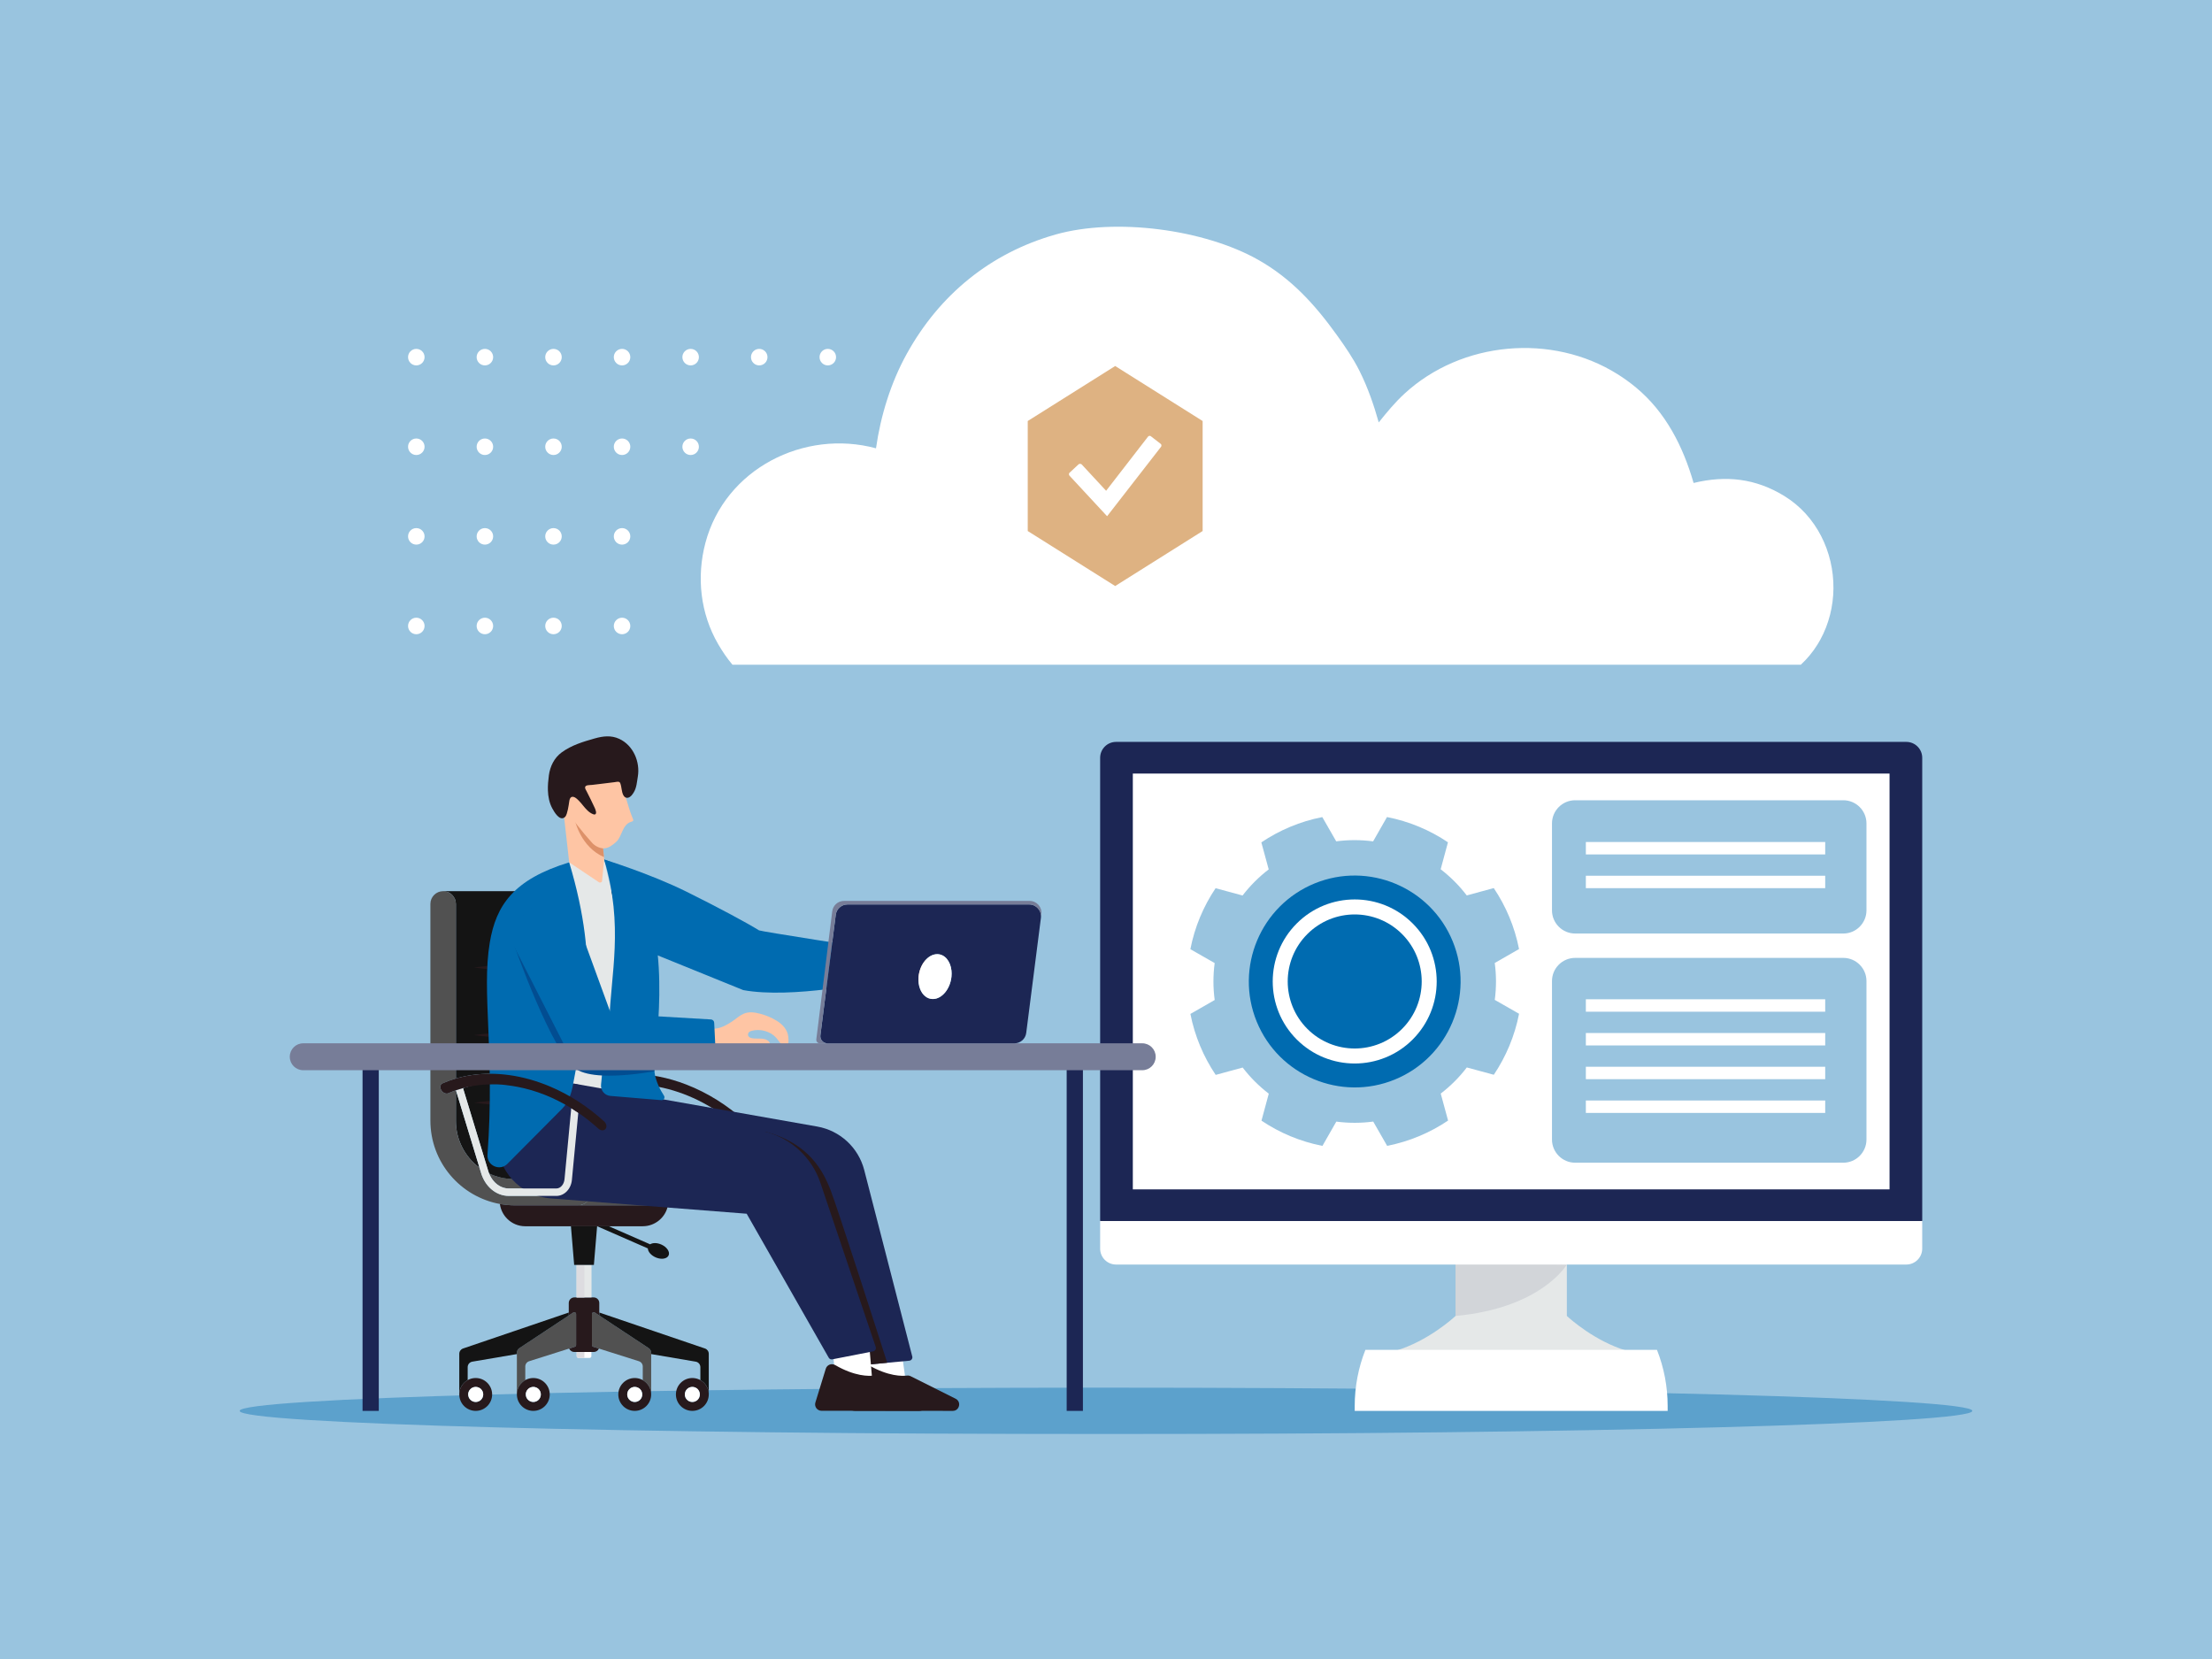 <?xml version="1.0" encoding="UTF-8"?> <svg xmlns="http://www.w3.org/2000/svg" width="1200" height="900" viewBox="0 0 1200 900" fill="none"><rect width="1200" height="900" fill="#99C4DF"></rect><g clip-path="url(#clip0_1237_22)"><g opacity="0.4"><path d="M600 777.996C859.574 777.996 1070 772.355 1070 765.397C1070 758.439 859.574 752.799 600 752.799C340.426 752.799 130 758.439 130 765.397C130 772.355 340.426 777.996 600 777.996Z" fill="#006BB0"></path></g><path d="M850.138 714.02L850.01 713.9H789.614L789.486 714.02C788.003 715.388 774.527 727.524 757.372 732.709L757.496 733.643H882.133L882.257 732.709C865.072 727.515 851.617 715.384 850.143 714.02H850.138Z" fill="#E5E8E8"></path><path d="M850.006 685.204H789.61V715.198L850.006 717.966V685.204Z" fill="#E5E8E8"></path><g opacity="0.1"><path d="M850.006 686.009C850.006 686.009 836.303 709.636 789.61 713.904V685.208L850.006 686.009Z" fill="#1C2654"></path></g><path d="M605.447 686.009C600.694 686.009 596.824 682.142 596.824 677.382V662.011H1042.79V677.382C1042.79 682.138 1038.92 686.009 1034.17 686.009H605.443H605.447Z" fill="white"></path><path d="M596.824 662.411V411.099C596.824 406.343 600.694 402.472 605.447 402.472H1034.17C1038.93 402.472 1042.8 406.343 1042.8 411.099V662.411H596.828H596.824ZM1024.67 644.83V420.062H614.95V644.83H1024.67Z" fill="#1C2654"></path><path d="M1025.07 419.657H614.554V645.231H1025.07V419.657Z" fill="white"></path><path d="M898.896 732.284H740.724C736.891 741.981 734.925 752.316 734.925 762.745V765.402H904.695V762.745C904.695 752.316 902.729 741.981 898.896 732.284Z" fill="white"></path><g opacity="0.4"><path d="M810.908 542.443C811.8 535.708 811.784 528.977 810.892 522.411L824.07 514.854C821.712 502.809 816.967 491.607 810.355 481.777L795.706 485.765C791.671 480.488 786.942 475.724 781.552 471.579L785.513 456.94C775.68 450.329 764.483 445.593 752.44 443.246L744.912 456.44C738.18 455.539 731.452 455.556 724.894 456.423L717.34 443.263C705.289 445.622 694.101 450.37 684.272 456.989L688.265 471.646C682.991 475.682 678.229 480.414 674.087 485.806L659.455 481.843C652.847 491.682 648.114 502.883 645.772 514.932L658.951 522.461C658.055 529.2 658.067 535.935 658.967 542.493L645.789 550.05C648.155 562.095 652.896 573.289 659.508 583.123L674.145 579.139C678.18 584.424 682.913 589.18 688.307 593.3L684.346 607.944C694.175 614.555 705.367 619.29 717.418 621.637L724.943 608.464C731.679 609.357 738.411 609.32 744.965 608.448L752.519 621.62C764.562 619.261 775.746 614.513 785.575 607.902L781.59 593.258C786.863 589.213 791.629 584.486 795.743 579.09L810.388 583.057C816.991 573.218 821.728 562.012 824.083 549.963L810.912 542.435L810.908 542.443Z" fill="#006BB0"></path></g><path d="M756.69 585.643C727.384 597.655 693.762 583.565 681.76 554.232C669.755 524.911 683.842 491.273 713.156 479.261C742.471 467.253 776.084 481.343 788.09 510.672C800.092 540.005 786.009 573.631 756.69 585.643Z" fill="#006BB0"></path><path d="M766.377 563.911C783.747 546.532 783.747 518.355 766.377 500.976C749.007 483.597 720.844 483.597 703.473 500.976C686.103 518.355 686.103 546.532 703.473 563.911C720.844 581.29 749.007 581.29 766.377 563.911Z" fill="white"></path><path d="M760.624 558.155C774.817 543.955 774.817 520.932 760.624 506.732C746.431 492.532 723.419 492.532 709.226 506.732C695.033 520.932 695.033 543.955 709.226 558.155C723.419 572.355 746.431 572.355 760.624 558.155Z" fill="#006BB0"></path><g opacity="0.4"><path d="M999.968 434.131H854.524C847.576 434.131 841.944 439.766 841.944 446.717V493.847C841.944 500.798 847.576 506.433 854.524 506.433H999.968C1006.92 506.433 1012.55 500.798 1012.55 493.847V446.717C1012.55 439.766 1006.92 434.131 999.968 434.131Z" fill="#006BB0"></path></g><g opacity="0.4"><path d="M999.968 519.651H854.524C847.576 519.651 841.944 525.286 841.944 532.237V618.174C841.944 625.125 847.576 630.76 854.524 630.76H999.968C1006.92 630.76 1012.55 625.125 1012.55 618.174V532.237C1012.55 525.286 1006.92 519.651 999.968 519.651Z" fill="#006BB0"></path></g><path d="M990.168 542.104H860.319V548.844H990.168V542.104Z" fill="white"></path><path d="M990.168 560.405H860.319V567.144H990.168V560.405Z" fill="white"></path><path d="M990.168 578.71H860.319V585.449H990.168V578.71Z" fill="white"></path><path d="M990.168 597.014H860.319V603.754H990.168V597.014Z" fill="white"></path><path d="M990.168 456.783H860.319V463.522H990.168V456.783Z" fill="white"></path><path d="M990.168 475.083H860.319V481.823H990.168V475.083Z" fill="white"></path><path d="M994.637 319.266C994.542 328.827 992.217 338.405 987.521 347.008C987.054 347.855 986.571 348.69 986.063 349.516C983.486 353.685 980.417 357.379 976.948 360.602H397.356C394.436 357.164 391.867 353.334 389.629 349.487C379.94 332.827 377.76 313.055 382.691 294.478C393.334 254.373 436.256 232.651 475.226 243.204C477.741 225.523 483.259 207.598 491.924 191.942C509.674 159.87 537.32 137.218 572.685 127.215C605.096 118.05 653.181 124.368 682.504 140.908C700.544 151.081 713.375 165.262 725.286 181.84C729.742 188.038 734.095 194.372 737.523 201.21C741.959 210.057 745.296 219.631 747.959 229.155C752.341 223.676 756.69 218.395 761.865 213.623C792.873 185.005 841.945 180.654 877.536 203C881.035 205.198 884.392 207.623 887.568 210.264C903.654 223.622 913.046 242.192 918.766 262.009C936.339 257.757 952.4 259.513 967.974 269.07C985.522 279.838 994.835 299.511 994.637 319.27V319.266Z" fill="white"></path><path d="M359.076 682.869C359.402 682.869 359.72 682.844 360.021 682.799C361.355 682.596 362.313 681.972 362.722 681.039C363.131 680.109 362.937 678.981 362.181 677.861C361.426 676.745 360.195 675.774 358.716 675.13C357.581 674.634 356.395 674.37 355.293 674.37C354.268 674.37 353.372 674.597 352.691 675.031L330.265 665.221H323.942L351.456 677.262C351.493 679.051 353.223 681.039 355.668 682.105C356.804 682.6 357.981 682.861 359.08 682.861L359.076 682.869Z" fill="#141414"></path><path d="M353.256 756.481V733.883C353.256 732.866 352.748 731.92 351.902 731.358L325.111 713.648L322.687 712.045C322.521 711.934 322.327 711.876 322.133 711.876C321.968 711.876 321.803 711.917 321.654 711.996C321.32 712.177 321.121 712.508 321.121 712.884V729.652C321.121 730.094 321.402 730.482 321.823 730.614L346.591 738.453C347.85 738.854 348.697 740.01 348.697 741.333V748.708L348.796 748.766C350.758 749.907 352.203 751.721 352.864 753.877L353.256 756.481Z" fill="#515151"></path><path d="M384.504 756.493V734.42C384.504 733.127 383.682 731.974 382.455 731.556L325.107 712.037V713.652L351.898 731.362C352.744 731.924 353.252 732.866 353.252 733.883V734.581L377.433 738.696C378.891 738.944 379.948 740.196 379.948 741.672V748.708L380.047 748.766C382.009 749.902 383.451 751.716 384.111 753.877L384.504 756.493Z" fill="#141414"></path><path d="M280.797 753.877C281.457 751.716 282.903 749.902 284.861 748.766L284.96 748.708V741.333C284.96 740.01 285.806 738.854 287.07 738.453L308.798 731.577L311.833 730.614C312.254 730.482 312.539 730.094 312.539 729.652V712.884C312.539 712.508 312.341 712.173 312.007 711.996C311.858 711.917 311.693 711.872 311.528 711.872C311.329 711.872 311.139 711.929 310.97 712.041L281.759 731.354C280.908 731.916 280.404 732.858 280.404 733.879V756.518L280.797 753.873V753.877Z" fill="#515151"></path><path d="M249.549 753.877C250.21 751.721 251.652 749.902 253.613 748.766L253.712 748.708V741.672C253.712 740.192 254.77 738.944 256.228 738.696L280.408 734.581V733.883C280.408 732.866 280.916 731.924 281.763 731.362L308.554 713.652V712.037L251.206 731.556C249.979 731.974 249.157 733.122 249.157 734.42V756.299L249.549 753.877Z" fill="#141414"></path><path d="M322.088 733.453C323.236 733.453 324.268 732.817 324.785 731.796L324.892 731.585L321.823 730.614C321.402 730.482 321.121 730.094 321.121 729.656V712.888C321.121 712.512 321.32 712.181 321.65 712.004C321.803 711.921 321.964 711.88 322.129 711.88C322.323 711.88 322.513 711.938 322.682 712.049L325.111 713.657V706.868C325.111 705.198 323.756 703.843 322.088 703.843H311.573C309.904 703.843 308.55 705.198 308.55 706.868V713.652L310.978 712.049C311.148 711.938 311.338 711.88 311.532 711.88C311.697 711.88 311.858 711.921 312.007 712.004C312.337 712.181 312.535 712.512 312.535 712.888V729.656C312.535 730.094 312.254 730.482 311.833 730.614L308.765 731.585L308.872 731.796C309.388 732.821 310.425 733.453 311.573 733.453H322.088Z" fill="#27191C"></path><path d="M319.812 736.684C320.37 736.684 320.82 736.23 320.82 735.672V733.445H312.837V735.672C312.837 736.23 313.291 736.684 313.844 736.684H319.808H319.812Z" fill="white"></path><path d="M320.894 686.195H312.766V703.847H320.894V686.195Z" fill="#E5E8E8"></path><path d="M317.033 736.684V733.449H312.841V735.676C312.841 736.234 313.295 736.688 313.849 736.688H317.033V736.684Z" fill="#DDDCE0"></path><path d="M317.033 686.195H312.766V703.847H317.033V686.195Z" fill="#DDDCE0"></path><path d="M392.714 653.9C396.65 653.9 399.85 650.697 399.85 646.755C399.85 644.846 399.107 643.053 397.761 641.706C396.41 640.359 394.618 639.615 392.714 639.615H313.213L315.831 640.004C316.859 640.355 317.776 640.929 318.557 641.71C319.903 643.057 320.646 644.846 320.646 646.755C320.646 649.801 318.709 652.515 315.827 653.507L313.481 653.896H392.714V653.9Z" fill="#515151"></path><path d="M301.806 644.751C304.011 644.751 305.915 642.64 306.233 639.838L306.258 639.615H278.823C274.275 639.615 269.889 638.669 265.788 636.797L265.309 636.578L265.52 637.062C267.61 641.805 271.636 644.751 276.035 644.751H301.81H301.806Z" fill="#515151"></path><path d="M247.72 592.75L247.328 591.341V608.113C247.328 613.191 248.5 618.042 250.809 622.525C252.915 626.616 255.959 630.265 259.614 633.083L260.11 633.467L247.72 592.75Z" fill="#141414"></path><path d="M364.99 639.619L367.034 639.607C360.48 638.566 352.497 635.124 347.764 630.389C341.817 624.438 338.542 616.526 338.542 608.113V490.38C338.542 486.562 335.44 483.459 331.624 483.459H240.175L242.69 483.847C243.673 484.19 244.548 484.74 245.296 485.488C246.601 486.793 247.319 488.529 247.319 490.38V585.089L247.575 585.015C253.353 583.358 259.507 582.519 265.863 582.519C273.107 582.519 280.553 583.606 287.991 585.746L288.284 585.833C291.931 586.895 295.59 588.222 299.163 589.775C309.446 594.234 319.065 600.506 327.758 608.406C329.055 609.588 329.369 611.402 328.464 612.468L328.283 612.658C327.936 612.993 327.477 613.183 326.957 613.212C326.912 613.212 326.862 613.212 326.813 613.212C326.061 613.212 325.264 612.877 324.624 612.295C321.254 609.233 317.673 606.39 313.981 603.849L313.7 603.655L310.289 639.619H364.981H364.99Z" fill="#141414"></path><path d="M313.514 653.9C317.45 653.9 320.655 650.697 320.655 646.755C320.655 644.851 319.911 643.057 318.565 641.706C317.214 640.355 315.422 639.615 313.514 639.615H310.297L310.256 640.062C309.793 645.028 306.159 648.776 301.806 648.776H276.031C269.022 648.776 262.902 643.532 260.795 635.727L260.101 633.45L260.048 633.409C256.195 630.541 252.998 626.777 250.809 622.521C248.5 618.038 247.328 613.187 247.328 608.109V591.473L247.059 591.568C245.799 592.006 244.515 592.511 243.235 593.068C242.954 593.192 242.644 593.254 242.318 593.254C241.228 593.254 240.104 592.573 239.448 591.519C239.439 591.506 239.406 591.453 239.406 591.453C238.902 590.639 238.75 589.73 238.989 588.953C239.167 588.379 239.563 587.932 240.096 587.697C242.363 586.705 244.746 585.842 247.175 585.127L247.319 585.085V490.38C247.319 488.529 246.601 486.789 245.292 485.484C243.986 484.178 242.248 483.459 240.402 483.459C236.59 483.459 233.484 486.562 233.484 490.38V607.894C233.484 613.414 234.45 618.815 236.358 623.938C238.2 628.893 240.868 633.463 244.288 637.52C251.173 645.693 260.721 651.243 271.17 653.148C273.883 653.643 276.671 653.895 279.463 653.895H308.744H313.498L313.514 653.9Z" fill="#515151"></path><path d="M403.406 613.216C403.456 613.216 403.501 613.216 403.551 613.216C404.142 613.183 404.65 612.943 405.017 612.522L405.034 612.501C405.955 611.447 405.641 609.576 404.352 608.406C394.651 599.585 383.872 592.841 372.32 588.362C362.475 584.544 352.121 582.523 342.386 582.523C341.164 582.523 339.933 582.557 338.731 582.619L338.542 582.627V588.478L338.756 588.461C340.375 588.337 342.031 588.275 343.687 588.275C357.791 588.275 372.985 592.862 386.474 601.184L386.486 601.192H386.498C387.77 601.981 389.042 602.807 390.294 603.663L390.31 603.675C394.102 606.27 397.769 609.175 401.218 612.307C401.862 612.89 402.659 613.224 403.411 613.224L403.406 613.216Z" fill="#27191C"></path><path d="M386.887 639.619L390.302 603.659L390.203 603.593C389.059 602.812 387.903 602.06 386.759 601.353L386.482 601.184L382.831 639.624H386.883L386.887 639.619Z" fill="white"></path><path d="M322.179 686.199L323.934 665.225H309.727L311.482 686.199H322.179Z" fill="#141414"></path><path d="M348.705 665.23C355.276 665.23 361 660.565 362.313 654.135L362.363 653.895H308.802H279.479C276.786 653.895 274.086 653.66 271.459 653.197L271.186 653.148L271.228 653.424C271.665 656.329 273.053 659.081 275.139 661.168C277.761 663.792 281.251 665.238 284.96 665.238H348.709L348.705 665.23Z" fill="#27191C"></path><path d="M306.254 639.619L309.905 601.184L309.797 601.117C299.708 594.907 288.867 589.614 278.063 587.965H278.042C277.286 587.932 276.473 587.482 275.713 587.445C272.442 587.275 270.554 585.99 266.842 587.032C266.445 587.143 266.024 586.961 265.611 586.924H265.598H265.586C260.75 587.048 255.844 589.077 251.375 590.25L251.173 590.304L259.354 617.191L259.515 617.716L264.649 634.591L264.665 634.653C264.834 635.289 265.041 635.917 265.285 636.516L265.314 636.591L265.384 636.624C269.6 638.615 274.119 639.624 278.814 639.624H306.25L306.254 639.619Z" fill="#141414"></path><path d="M319.672 525.87C316.698 526.122 313.725 526.312 310.751 526.465C304.804 526.758 298.857 526.899 292.91 526.894C286.963 526.894 281.016 526.754 275.068 526.461C272.095 526.308 269.121 526.118 266.148 525.866C264.661 525.737 263.174 525.601 261.687 525.44C260.201 525.283 258.714 525.097 257.227 524.882C258.714 524.663 260.201 524.481 261.687 524.324C263.174 524.163 264.661 524.027 266.148 523.899C269.121 523.647 272.095 523.461 275.068 523.304C281.016 523.006 286.963 522.87 292.91 522.87C298.857 522.87 304.804 523.006 310.751 523.3C313.725 523.453 316.698 523.643 319.672 523.895C321.159 524.023 322.645 524.159 324.132 524.324C325.619 524.481 327.106 524.667 328.592 524.886C327.106 525.105 325.619 525.291 324.132 525.448C322.645 525.609 321.159 525.746 319.672 525.878V525.87Z" fill="#27191C"></path><path d="M319.672 562.529C316.698 562.781 313.725 562.971 310.751 563.124C304.804 563.417 298.857 563.558 292.91 563.553C286.963 563.553 281.016 563.413 275.068 563.12C272.095 562.967 269.121 562.777 266.148 562.525C264.661 562.397 263.174 562.26 261.687 562.099C260.201 561.942 258.714 561.756 257.227 561.541C258.714 561.322 260.201 561.14 261.687 560.983C263.174 560.822 264.661 560.686 266.148 560.558C269.121 560.306 272.095 560.12 275.068 559.963C281.016 559.665 286.963 559.529 292.91 559.529C298.857 559.529 304.804 559.665 310.751 559.959C313.725 560.112 316.698 560.302 319.672 560.554C321.159 560.682 322.645 560.818 324.132 560.983C325.619 561.14 327.106 561.326 328.592 561.545C327.106 561.764 325.619 561.95 324.132 562.107C322.645 562.268 321.159 562.405 319.672 562.537V562.529Z" fill="#27191C"></path><path d="M319.672 599.188C316.698 599.44 313.725 599.63 310.751 599.783C304.804 600.076 298.857 600.217 292.91 600.213C286.963 600.213 281.016 600.072 275.068 599.779C272.095 599.626 269.121 599.436 266.148 599.184C264.661 599.056 263.174 598.919 261.687 598.758C260.201 598.601 258.714 598.415 257.227 598.2C258.714 597.981 260.201 597.8 261.687 597.643C263.174 597.481 264.661 597.345 266.148 597.217C269.121 596.965 272.095 596.779 275.068 596.622C281.016 596.324 286.963 596.188 292.91 596.188C298.857 596.188 304.804 596.324 310.751 596.618C313.725 596.771 316.698 596.961 319.672 597.213C321.159 597.341 322.645 597.477 324.132 597.643C325.619 597.8 327.106 597.986 328.592 598.205C327.106 598.424 325.619 598.609 324.132 598.766C322.645 598.928 321.159 599.064 319.672 599.196V599.188Z" fill="#27191C"></path><path d="M335.427 756.481C335.427 751.563 339.425 747.564 344.34 747.564C349.255 747.564 353.252 751.563 353.252 756.481C353.252 761.398 349.255 765.397 344.34 765.397C339.425 765.397 335.427 761.398 335.427 756.481ZM340.268 756.481C340.268 758.728 342.097 760.559 344.344 760.559C346.591 760.559 348.42 758.728 348.42 756.481C348.42 754.233 346.591 752.402 344.344 752.402C342.097 752.402 340.268 754.233 340.268 756.481Z" fill="#27191C"></path><path d="M344.344 760.563C346.595 760.563 348.424 758.732 348.424 756.481C348.424 754.229 346.595 752.398 344.344 752.398C342.093 752.398 340.264 754.229 340.264 756.481C340.264 758.732 342.093 760.563 344.344 760.563Z" fill="white"></path><path d="M366.679 756.481C366.679 751.563 370.677 747.564 375.591 747.564C380.506 747.564 384.504 751.563 384.504 756.481C384.504 761.398 380.506 765.397 375.591 765.397C370.677 765.397 366.679 761.398 366.679 756.481ZM371.515 756.481C371.515 758.728 373.345 760.559 375.591 760.559C377.838 760.559 379.668 758.728 379.668 756.481C379.668 754.233 377.838 752.402 375.591 752.402C373.345 752.402 371.515 754.233 371.515 756.481Z" fill="#27191C"></path><path d="M375.591 760.563C377.842 760.563 379.672 758.732 379.672 756.481C379.672 754.229 377.842 752.398 375.591 752.398C373.34 752.398 371.511 754.229 371.511 756.481C371.511 758.732 373.34 760.563 375.591 760.563Z" fill="white"></path><path d="M280.408 756.481C280.408 751.563 284.406 747.564 289.321 747.564C294.235 747.564 298.233 751.563 298.233 756.481C298.233 761.398 294.235 765.397 289.321 765.397C284.406 765.397 280.408 761.398 280.408 756.481ZM285.245 756.481C285.245 758.728 287.074 760.559 289.321 760.559C291.568 760.559 293.397 758.728 293.397 756.481C293.397 754.233 291.568 752.402 289.321 752.402C287.074 752.402 285.245 754.233 285.245 756.481Z" fill="#27191C"></path><path d="M289.321 760.563C291.572 760.563 293.401 758.732 293.401 756.481C293.401 754.229 291.572 752.398 289.321 752.398C287.07 752.398 285.24 754.229 285.24 756.481C285.24 758.732 287.07 760.563 289.321 760.563Z" fill="white"></path><path d="M249.157 756.481C249.157 751.563 253.155 747.564 258.07 747.564C262.984 747.564 266.982 751.563 266.982 756.481C266.982 761.398 262.984 765.397 258.07 765.397C253.155 765.397 249.157 761.398 249.157 756.481ZM253.997 756.481C253.997 758.728 255.827 760.559 258.074 760.559C260.32 760.559 262.15 758.728 262.15 756.481C262.15 754.233 260.32 752.402 258.074 752.402C255.827 752.402 253.997 754.233 253.997 756.481Z" fill="#27191C"></path><path d="M258.07 760.563C260.32 760.563 262.15 758.732 262.15 756.481C262.15 754.229 260.32 752.398 258.07 752.398C255.819 752.398 253.989 754.229 253.989 756.481C253.989 758.732 255.819 760.563 258.07 760.563Z" fill="white"></path><path d="M471.365 749.068H491.341L489.235 734.188H469.258L471.365 749.068Z" fill="white"></path><path d="M518.421 758.803L494.03 746.589C493.418 746.283 492.737 746.159 492.06 746.246C489.507 746.568 481.987 746.775 471.208 740.548C469.262 739.424 466.78 740.374 466.12 742.523L460.478 760.836C459.788 763.075 461.461 765.34 463.799 765.344L516.86 765.397C520.532 765.397 521.704 760.447 518.421 758.803Z" fill="#27191C"></path><path d="M308.777 467.823L286.368 594.246L334.725 592.531L335.865 501.491L327.758 466.278L308.777 467.823Z" fill="#E5E8E8"></path><path d="M494.905 735.878C495.19 736.978 494.422 738.073 493.291 738.176L481.31 739.296L469.457 740.403L441.823 676.964L430.858 651.958L303.974 646.433L285.414 616.15L311.4 587.862L443.331 611.146C455.683 613.323 465.636 622.501 468.812 634.64L494.897 735.874L494.905 735.878Z" fill="#1C2654"></path><path d="M481.309 739.296L469.457 740.403L441.823 676.964L415.016 613.902C439.25 620.224 446.659 635.773 450.467 645.297C453.973 654.065 477.721 728.065 481.309 739.3V739.296Z" fill="#27191C"></path><path d="M453.23 749.068H473.211L471.674 730.97H451.694L453.23 749.068Z" fill="white"></path><path d="M500.287 758.803L475.895 746.589C475.284 746.283 474.603 746.159 473.925 746.246C471.373 746.568 463.852 746.775 453.073 740.548C451.128 739.424 448.646 740.374 447.985 742.523L442.344 760.836C441.654 763.075 443.326 765.34 445.664 765.344L498.726 765.397C502.397 765.397 503.57 760.447 500.287 758.803Z" fill="#27191C"></path><path d="M449.575 736.535L405.067 658.437L298.836 650.14C282.399 648.854 269.712 635.136 269.712 618.641C269.712 599.998 285.761 585.412 304.308 587.189L311.404 587.87L415.02 613.906C429.107 617.443 440.427 627.905 445.069 641.673L475.069 730.697C475.424 731.755 474.772 732.883 473.677 733.098L451.533 737.436C450.756 737.589 449.967 737.23 449.575 736.54V736.535Z" fill="#1C2654"></path><path d="M308.777 467.823C326.036 525.221 316.62 555.955 310.875 588.3C310 593.234 308.418 598.006 304.887 601.56L275.263 631.376C271.116 635.549 264.029 632.302 264.459 626.434C268.564 570.437 261.142 538.439 265.71 511.3C269.117 491.058 278.62 477.05 308.773 467.828L308.777 467.823Z" fill="#006BB0"></path><path d="M473.335 517.379C477.902 517.317 482.379 514.961 485.022 511.23C485.869 510.036 486.98 508.511 488.397 508.891C489.375 509.156 489.879 510.263 489.954 511.271C490.032 512.28 489.817 513.304 489.982 514.304C490.305 516.288 492.047 517.771 493.91 518.531C495.773 519.292 497.805 519.506 499.741 520.04C503.599 521.106 507.076 523.494 509.455 526.713C510.405 527.998 511.198 529.452 511.376 531.039C511.553 532.626 511.024 534.357 509.744 535.311C507.291 537.142 503.896 535.398 501.199 533.952C493.072 529.589 483.416 528.146 474.371 529.944C472.802 526.423 473.31 521.23 473.335 517.374V517.379Z" fill="#FEC5A4"></path><path d="M473.248 514.66C474.21 514.701 474.978 515.474 475.015 516.432L475.573 530.663C475.61 531.642 474.883 532.477 473.909 532.576C473.909 532.576 429.57 541.968 403.216 537.121L344.84 513.445L327.762 466.278C327.762 466.278 352.612 473.922 372.523 483.789C390.075 492.487 405.579 500.863 411.77 504.718C412.695 505.292 473.248 514.66 473.248 514.66Z" fill="#006BB0"></path><path d="M358.795 596.828L331.116 594.531C328.01 594.275 325.739 591.511 326.065 588.407C326.238 586.796 326.395 585.143 326.548 583.449C327.304 574.912 330.278 564.648 330.55 554.463C331.244 528.886 338.533 502.396 327.754 466.278C361.958 477.434 358.799 537.935 356.205 565.301C355.524 572.508 354.859 577.714 354.9 579.582C354.913 580.119 354.95 580.66 355.008 581.193C355.586 586.503 358.312 591.498 360.224 594.432C360.93 595.519 360.083 596.936 358.791 596.833L358.795 596.828Z" fill="#006BB0"></path><path d="M354.904 579.577C354.917 580.115 354.954 580.656 355.012 581.189C346.925 582.54 335.849 583.933 326.552 583.445C321.014 583.152 316.099 582.189 312.833 580.148C299.596 571.892 278.851 512.437 278.851 512.437L305.981 547.29L328.064 555.207L356.214 565.293C355.532 572.499 354.867 577.706 354.908 579.573L354.904 579.577Z" fill="#024D91"></path><path d="M378.288 570.086C378.305 570.491 383.314 571.789 383.917 571.966C387.254 572.941 390.381 573.462 393.85 573.235C397.116 573.02 400.259 572.227 403.448 571.532C405.814 571.016 408.209 570.623 410.617 570.351C412.641 570.123 415.04 570.322 416.651 568.842C418.138 567.471 418.134 565.4 416.292 564.326C414.198 563.103 411.629 563.516 409.325 563.388C407.702 563.297 405.335 562.863 405.868 560.69C406.074 559.855 406.991 559.434 407.821 559.211C412.364 557.975 417.865 559.413 421.033 562.938C422.421 564.479 423.395 566.524 425.258 567.57C428.141 569.19 427.827 564.008 427.662 562.471C427.253 558.665 424.593 555.761 421.462 553.819C418.633 552.062 415.528 550.757 412.302 549.93C409.242 549.149 406.268 548.691 403.316 549.996C401.069 550.988 399.326 552.707 397.278 554.058C394.667 555.777 392.037 557.36 388.923 557.897C385.796 558.438 382.521 558.161 379.544 557.058C378.623 561.434 378.123 565.595 378.284 570.082L378.288 570.086Z" fill="#FEC5A4"></path><path d="M387.444 554.806L388.274 571.764C388.324 572.772 387.556 573.631 386.548 573.693L321.733 577.813C315.81 578.189 310.231 575.007 307.538 569.718L274.569 505.007L305.122 477.864L330.769 548.154C331.149 549.191 332.107 549.905 333.206 549.967L385.706 553.05C386.647 553.104 387.395 553.86 387.44 554.802L387.444 554.806Z" fill="#006BB0"></path><path d="M305.481 438.416L308.781 467.823L324.628 478.422C325.206 479.017 326.197 478.872 326.589 478.141L327.762 466.274L327.638 464.952L327.498 463.435L326.358 451.13L326.243 449.903L305.485 438.416H305.481Z" fill="#FEC5A4"></path><path d="M312.023 445.506C312.023 445.506 315.17 459.547 327.634 464.956L327.494 463.439L326.354 451.134L312.023 445.506Z" fill="#DD9169"></path><path d="M337.307 423.698C338.529 429.474 341.024 438.726 343.336 444.159C343.469 444.469 343.605 444.816 343.493 445.135C343.324 445.61 342.733 445.742 342.25 445.882C340.004 446.531 338.599 448.734 337.641 450.87C336.683 453.002 335.89 455.336 334.127 456.869C332.359 458.402 330.331 460.043 327.899 460.22C325.297 460.411 322.439 458.787 320.845 456.807C316.265 451.837 310.594 444.445 304.573 436.28L306.477 422.028L337.311 423.702L337.307 423.698Z" fill="#FEC5A4"></path><path d="M297.75 420.681C298.423 415.76 300.624 411.174 304.684 408.186C309.983 404.286 316.339 402.377 322.596 400.608C327.114 399.331 331.504 398.786 335.927 400.819C343.543 404.319 347.384 413.347 346.008 421.363C345.525 424.181 345.377 427.239 343.869 429.751C343.171 430.916 342.246 432.305 340.867 432.714C339.706 433.057 338.727 432.474 338.19 431.454C337.113 429.4 337.307 427.053 336.505 424.904C336.039 423.657 334.548 424.173 333.536 424.305C330.517 424.681 329.034 424.896 326.011 425.231C324.359 425.421 322.716 425.619 321.068 425.822C320.101 425.937 317.483 425.727 317.409 427.14C317.376 427.896 317.871 428.574 318.21 429.206C319.779 432.123 321.138 435.172 322.583 438.156C322.951 438.912 324.194 441.771 322.501 441.866C322.261 441.879 322.026 441.804 321.803 441.717C319.556 440.883 317.863 438.904 316.384 437.098C315.645 436.189 314.906 435.263 314.067 434.429C313.32 433.672 312.225 432.553 311.148 432.309C309.207 431.875 308.913 433.953 308.723 435.358C308.661 435.792 308.599 436.23 308.533 436.656C308.281 438.288 307.963 439.858 307.46 441.461C307.237 442.189 306.91 442.916 306.311 443.387C303.565 445.564 300.637 440.432 299.621 438.561C297.994 435.565 297.349 432.164 297.238 428.784C297.151 426.099 297.395 423.355 297.754 420.686L297.75 420.681Z" fill="#27191C"></path><path d="M301.806 648.78C306.163 648.78 309.797 645.032 310.26 640.062L310.301 639.628V639.59L313.716 603.655L313.617 603.588C312.477 602.812 311.321 602.06 310.177 601.349L309.904 601.179L306.249 639.686C305.981 642.57 304.073 644.743 301.81 644.743H276.035C270.864 644.743 266.301 640.685 264.682 634.644L264.665 634.587L259.441 617.414C259.441 617.414 259.226 617.385 259.185 617.381L259.424 617.348L251.193 590.3L251.007 590.35C249.851 590.659 248.678 591.019 247.522 591.411L247.34 591.473L260.11 633.438V633.454L260.126 633.483L260.808 635.723C262.91 643.528 269.035 648.776 276.047 648.776H301.822L301.806 648.78Z" fill="#E5E8E8"></path><path d="M238.997 588.953C239.179 588.366 239.563 587.928 240.104 587.693C242.413 586.684 244.841 585.804 247.328 585.081C253.176 583.375 259.416 582.511 265.871 582.511C272.797 582.511 279.913 583.503 287.025 585.461C287.351 585.548 287.677 585.643 287.999 585.734C291.468 586.734 294.95 587.97 298.353 589.407C308.942 593.882 318.838 600.27 327.771 608.394C329.059 609.563 329.373 611.439 328.456 612.48L328.419 612.526C328.06 612.935 327.556 613.175 326.965 613.208C326.916 613.208 326.87 613.208 326.821 613.208C326.069 613.208 325.268 612.873 324.628 612.29C321.187 609.163 317.52 606.258 313.721 603.659L313.704 603.65C312.486 602.816 311.214 601.989 309.917 601.192L310.024 601.018L309.888 601.171C300.571 595.424 290.779 591.531 280.776 589.606C278.909 589.246 277.043 588.957 275.184 588.742C275.184 588.742 271.033 588.052 266.082 588.275C264.938 588.292 263.798 588.341 262.674 588.416C258.73 588.684 254.861 589.312 251.181 590.296L251.156 590.304H251.148C249.88 590.643 248.595 591.035 247.328 591.473C245.977 591.94 244.602 592.473 243.243 593.064C242.958 593.188 242.648 593.25 242.318 593.25C241.232 593.25 240.108 592.564 239.452 591.502L239.415 591.444C238.911 590.626 238.754 589.713 238.997 588.941V588.953Z" fill="#27191C"></path><path d="M205.491 579.805H196.682V765.402H205.491V579.805Z" fill="#1C2654"></path><path d="M587.478 579.805H578.669V765.402H587.478V579.805Z" fill="#1C2654"></path><path d="M619.683 565.991H164.481C160.464 565.991 157.208 569.249 157.208 573.268V573.309C157.208 577.328 160.464 580.586 164.481 580.586H619.683C623.7 580.586 626.956 577.328 626.956 573.309V573.268C626.956 569.249 623.7 565.991 619.683 565.991Z" fill="#777D98"></path><path d="M558.333 490.669H459.764C456.53 490.669 453.804 493.07 453.395 496.276L445.061 561.653C444.768 563.954 446.56 565.991 448.881 565.991H550.35C553.584 565.991 556.309 563.587 556.718 560.384L564.672 498.107L564.697 497.904C565.189 494.066 562.199 490.669 558.329 490.669H558.333ZM516.17 529.799C515.514 536.518 510.983 541.968 506.056 541.968C502.955 541.968 500.431 539.803 499.155 536.522C498.407 534.597 498.085 532.287 498.329 529.799C498.99 523.077 503.516 517.631 508.443 517.631C512.544 517.631 515.625 521.407 516.166 526.547C516.278 527.58 516.282 528.675 516.17 529.799Z" fill="#1C2654"></path><path d="M564.949 495.979L564.701 497.908C565.193 494.07 562.203 490.673 558.333 490.673H459.764C456.53 490.673 453.804 493.074 453.395 496.28L445.061 561.657C444.768 563.958 446.56 565.996 448.881 565.996H444.76C443.603 565.996 442.707 564.979 442.847 563.83L451.483 494.376C451.884 491.161 454.614 488.744 457.851 488.744H558.573C562.442 488.744 565.432 492.14 564.941 495.979H564.949Z" fill="#777D98"></path><path d="M516.17 529.799C515.514 536.518 510.983 541.968 506.056 541.968C502.955 541.968 500.431 539.803 499.155 536.522C498.408 534.596 498.085 532.287 498.329 529.799C498.99 523.076 503.516 517.63 508.443 517.63C512.544 517.63 515.625 521.407 516.166 526.547C516.278 527.58 516.282 528.675 516.17 529.799Z" fill="white"></path><path d="M557.54 228.399V288.077L604.981 317.919L652.425 288.077V228.399L604.981 198.562L557.54 228.399Z" fill="#DEB282"></path><path d="M624.408 236.717C624.35 236.679 624.284 236.634 624.21 236.576C624.135 236.539 624.049 236.506 623.958 236.477C623.863 236.448 623.768 236.436 623.677 236.436C623.524 236.436 623.371 236.469 623.21 236.535C623.049 236.601 622.896 236.737 622.744 236.944L600.062 266.244L586.801 251.935C586.706 251.84 586.578 251.765 586.421 251.708C586.26 251.65 586.086 251.625 585.9 251.625C585.752 251.625 585.607 251.646 585.479 251.683C585.347 251.72 585.236 251.786 585.141 251.881L580.288 256.397C580.024 256.604 579.891 256.877 579.891 257.216C579.891 257.517 579.995 257.798 580.201 258.063L600.599 280.049L629.827 242.423C629.996 242.237 630.078 241.981 630.078 241.663C630.078 241.249 629.93 240.948 629.628 240.758L624.408 236.721V236.717Z" fill="white"></path><path d="M449.079 198.227C451.552 198.227 453.556 196.222 453.556 193.748C453.556 191.274 451.552 189.269 449.079 189.269C446.607 189.269 444.603 191.274 444.603 193.748C444.603 196.222 446.607 198.227 449.079 198.227Z" fill="white"></path><path d="M411.877 198.227C414.349 198.227 416.354 196.222 416.354 193.748C416.354 191.274 414.349 189.269 411.877 189.269C409.404 189.269 407.4 191.274 407.4 193.748C407.4 196.222 409.404 198.227 411.877 198.227Z" fill="white"></path><path d="M374.67 198.227C377.143 198.227 379.147 196.222 379.147 193.748C379.147 191.274 377.143 189.269 374.67 189.269C372.198 189.269 370.193 191.274 370.193 193.748C370.193 196.222 372.198 198.227 374.67 198.227Z" fill="white"></path><path d="M337.464 198.227C339.936 198.227 341.94 196.222 341.94 193.748C341.94 191.274 339.936 189.269 337.464 189.269C334.991 189.269 332.987 191.274 332.987 193.748C332.987 196.222 334.991 198.227 337.464 198.227Z" fill="white"></path><path d="M300.261 198.227C302.734 198.227 304.738 196.222 304.738 193.748C304.738 191.274 302.734 189.269 300.261 189.269C297.789 189.269 295.784 191.274 295.784 193.748C295.784 196.222 297.789 198.227 300.261 198.227Z" fill="white"></path><path d="M263.054 198.227C265.527 198.227 267.531 196.222 267.531 193.748C267.531 191.274 265.527 189.269 263.054 189.269C260.582 189.269 258.578 191.274 258.578 193.748C258.578 196.222 260.582 198.227 263.054 198.227Z" fill="white"></path><path d="M225.848 198.227C228.32 198.227 230.325 196.222 230.325 193.748C230.325 191.274 228.32 189.269 225.848 189.269C223.375 189.269 221.371 191.274 221.371 193.748C221.371 196.222 223.375 198.227 225.848 198.227Z" fill="white"></path><path d="M374.67 246.84C377.143 246.84 379.147 244.835 379.147 242.361C379.147 239.887 377.143 237.882 374.67 237.882C372.198 237.882 370.193 239.887 370.193 242.361C370.193 244.835 372.198 246.84 374.67 246.84Z" fill="white"></path><path d="M337.464 246.84C339.936 246.84 341.94 244.835 341.94 242.361C341.94 239.887 339.936 237.882 337.464 237.882C334.991 237.882 332.987 239.887 332.987 242.361C332.987 244.835 334.991 246.84 337.464 246.84Z" fill="white"></path><path d="M300.261 246.84C302.734 246.84 304.738 244.835 304.738 242.361C304.738 239.887 302.734 237.882 300.261 237.882C297.789 237.882 295.784 239.887 295.784 242.361C295.784 244.835 297.789 246.84 300.261 246.84Z" fill="white"></path><path d="M263.054 246.84C265.527 246.84 267.531 244.835 267.531 242.361C267.531 239.887 265.527 237.882 263.054 237.882C260.582 237.882 258.578 239.887 258.578 242.361C258.578 244.835 260.582 246.84 263.054 246.84Z" fill="white"></path><path d="M225.848 246.84C228.32 246.84 230.325 244.835 230.325 242.361C230.325 239.887 228.32 237.882 225.848 237.882C223.375 237.882 221.371 239.887 221.371 242.361C221.371 244.835 223.375 246.84 225.848 246.84Z" fill="white"></path><path d="M337.464 295.453C339.936 295.453 341.94 293.448 341.94 290.974C341.94 288.5 339.936 286.495 337.464 286.495C334.991 286.495 332.987 288.5 332.987 290.974C332.987 293.448 334.991 295.453 337.464 295.453Z" fill="white"></path><path d="M300.261 295.453C302.734 295.453 304.738 293.448 304.738 290.974C304.738 288.5 302.734 286.495 300.261 286.495C297.789 286.495 295.784 288.5 295.784 290.974C295.784 293.448 297.789 295.453 300.261 295.453Z" fill="white"></path><path d="M263.054 295.453C265.527 295.453 267.531 293.448 267.531 290.974C267.531 288.5 265.527 286.495 263.054 286.495C260.582 286.495 258.578 288.5 258.578 290.974C258.578 293.448 260.582 295.453 263.054 295.453Z" fill="white"></path><path d="M225.848 295.453C228.32 295.453 230.325 293.448 230.325 290.974C230.325 288.5 228.32 286.495 225.848 286.495C223.375 286.495 221.371 288.5 221.371 290.974C221.371 293.448 223.375 295.453 225.848 295.453Z" fill="white"></path><path d="M337.464 344.066C339.936 344.066 341.94 342.061 341.94 339.587C341.94 337.113 339.936 335.108 337.464 335.108C334.991 335.108 332.987 337.113 332.987 339.587C332.987 342.061 334.991 344.066 337.464 344.066Z" fill="white"></path><path d="M300.261 344.066C302.734 344.066 304.738 342.061 304.738 339.587C304.738 337.113 302.734 335.108 300.261 335.108C297.789 335.108 295.784 337.113 295.784 339.587C295.784 342.061 297.789 344.066 300.261 344.066Z" fill="white"></path><path d="M263.054 344.066C265.527 344.066 267.531 342.061 267.531 339.587C267.531 337.113 265.527 335.108 263.054 335.108C260.582 335.108 258.578 337.113 258.578 339.587C258.578 342.061 260.582 344.066 263.054 344.066Z" fill="white"></path><path d="M225.848 344.066C228.32 344.066 230.325 342.061 230.325 339.587C230.325 337.113 228.32 335.108 225.848 335.108C223.375 335.108 221.371 337.113 221.371 339.587C221.371 342.061 223.375 344.066 225.848 344.066Z" fill="white"></path></g><defs><clipPath id="clip0_1237_22"><rect width="940" height="655" fill="white" transform="translate(130 123)"></rect></clipPath></defs></svg> 